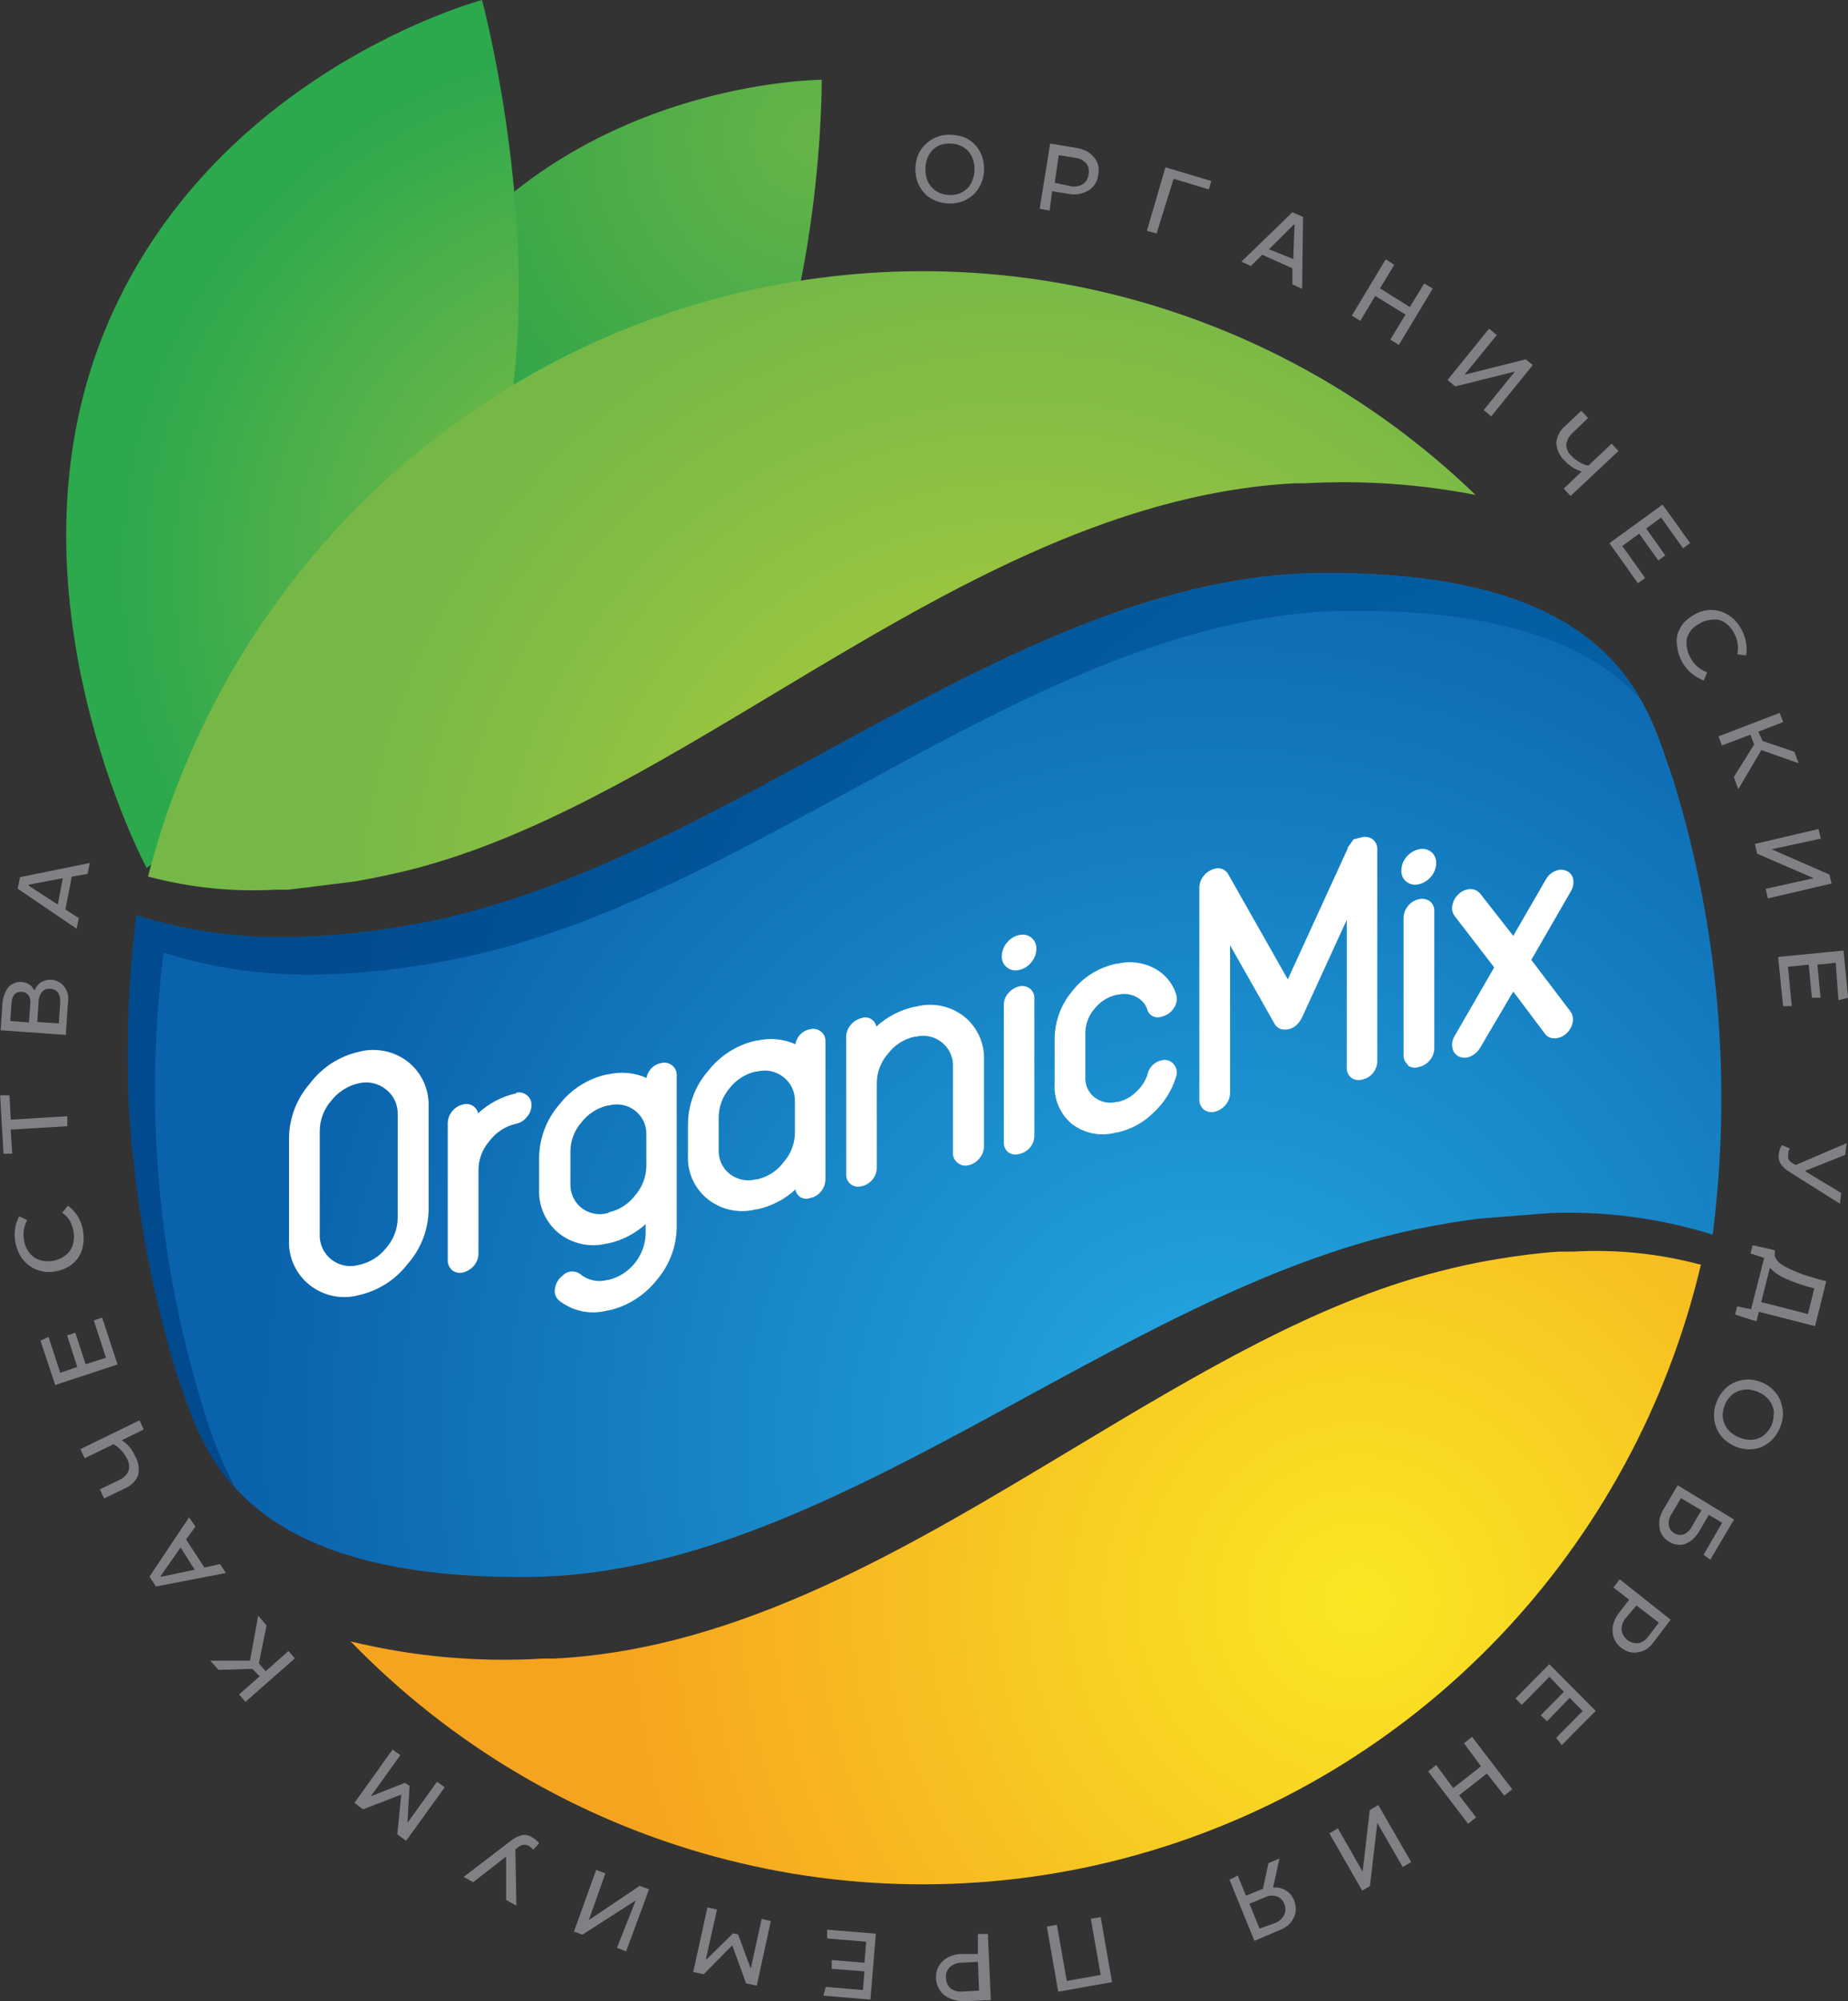 <?xml version="1.0" encoding="UTF-8"?> <svg xmlns="http://www.w3.org/2000/svg" width="109" height="118" viewBox="0 0 109 118" fill="none"><rect x="0" y="0" width="109" height="118" fill="#333333" stroke="none"/> <g clip-path="url(#clip0_3296_5087)"> <path d="M20.816 43.178C20.816 43.178 17.029 27.662 25.6 16.187C34.17 4.713 48.467 4.705 48.467 4.705C48.467 4.705 48.576 17.974 43.623 27.344C38.669 36.714 20.816 43.178 20.816 43.178Z" fill="url(#paint0_radial_3296_5087)"></path> <path d="M8.648 51.174C8.648 51.174 -0.084 34.9 6.146 19.581C12.374 4.261 28.431 0 28.431 0C28.431 0 32.435 14.801 29.557 26.737C26.679 38.674 8.648 51.174 8.648 51.174Z" fill="url(#paint1_radial_3296_5087)"></path> <path d="M100.257 74.555C97.82 73.907 95.296 73.651 92.779 73.798H91.938C90.756 73.877 89.507 74.04 88.223 74.252C86.94 74.464 85.923 74.695 84.79 74.99C77.66 76.807 70.692 80.966 63.345 85.379C53.694 91.176 43.701 97.235 32.688 97.792H32.057C28.237 98.025 24.404 97.684 20.684 96.781C26.583 102.867 33.993 107.246 42.141 109.462C50.29 111.678 58.878 111.649 67.011 109.379C75.145 107.11 82.526 102.681 88.386 96.556C94.246 90.431 98.37 82.834 100.328 74.555H100.257Z" fill="url(#paint2_radial_3296_5087)"></path> <path d="M8.8 51.7C11.235 52.343 13.754 52.598 16.267 52.457H17.018L20.931 51.973C22.057 51.772 23.183 51.538 24.275 51.265C31.423 49.437 38.361 45.278 45.712 40.865C55.367 35.068 65.356 29.081 76.381 28.494H77.022C80.375 28.308 83.737 28.54 87.034 29.183C81.085 23.447 73.753 19.38 65.764 17.385C57.775 15.39 49.408 15.537 41.493 17.812C33.578 20.086 26.391 24.408 20.644 30.35C14.897 36.291 10.791 43.645 8.732 51.681L8.8 51.7Z" fill="url(#paint3_radial_3296_5087)"></path> <path d="M91.367 71.527C94.633 71.393 97.897 71.823 101.019 72.798C102.173 63.766 101.37 54.588 98.666 45.898C97.195 41.8 95.664 33.61 77.821 33.788C59.978 33.966 43.329 50.55 25.618 54.273C24.286 54.55 23.021 54.762 21.835 54.909C20.46 55.091 19.076 55.202 17.689 55.242C14.427 55.376 11.167 54.946 8.049 53.971C7.583 57.771 7.442 61.605 7.629 65.43C7.959 70.667 8.885 75.848 10.39 80.871C11.873 84.969 13.392 93.151 31.235 92.981C49.078 92.811 65.739 76.22 83.45 72.492C84.771 72.219 86.02 72.007 87.202 71.856L91.367 71.527Z" fill="url(#paint4_radial_3296_5087)"></path> <path d="M12.003 83.081C9.299 74.389 8.497 65.208 9.651 56.173C12.772 57.148 16.036 57.578 19.302 57.445C20.683 57.407 22.06 57.296 23.429 57.112C24.634 56.96 25.884 56.76 27.216 56.476C44.916 52.79 61.528 36.21 79.419 36.017C89.25 35.919 94.114 38.341 96.759 41.228C94.635 37.493 90.091 33.659 77.806 33.807C59.914 33.989 43.313 50.549 25.602 54.273C24.27 54.55 23.005 54.761 21.82 54.909C20.444 55.091 19.06 55.202 17.673 55.242C14.412 55.376 11.151 54.946 8.033 53.971C7.567 57.771 7.426 61.605 7.613 65.43C7.943 70.667 8.87 75.848 10.375 80.871C11.046 82.718 11.718 85.393 13.88 87.758C13.108 86.263 12.479 84.697 12.003 83.081Z" fill="url(#paint5_radial_3296_5087)"></path> <path d="M18.26 75.762C17.863 75.449 17.547 75.046 17.336 74.585C17.125 74.124 17.026 73.62 17.048 73.112V67.057C17.071 65.896 17.5 64.781 18.26 63.909C18.974 62.95 20.004 62.279 21.164 62.016C21.661 61.884 22.181 61.869 22.685 61.972C23.189 62.075 23.662 62.293 24.069 62.611C24.463 62.925 24.778 63.328 24.989 63.789C25.2 64.249 25.3 64.753 25.281 65.26V71.315C25.269 72.487 24.839 73.616 24.069 74.494C23.349 75.443 22.321 76.105 21.164 76.363C20.667 76.499 20.145 76.515 19.641 76.41C19.137 76.306 18.664 76.084 18.26 75.762ZM19.532 64.908C19.103 65.398 18.865 66.029 18.86 66.683V72.738C18.843 73.026 18.896 73.314 19.013 73.578C19.13 73.841 19.308 74.072 19.532 74.252C19.757 74.432 20.021 74.556 20.303 74.614C20.585 74.672 20.876 74.662 21.153 74.585C21.798 74.452 22.376 74.094 22.785 73.574C23.215 73.084 23.454 72.454 23.457 71.799V65.744C23.472 65.459 23.418 65.174 23.301 64.914C23.184 64.654 23.008 64.426 22.785 64.249C22.562 64.065 22.3 63.934 22.019 63.869C21.737 63.803 21.445 63.804 21.164 63.871C20.516 64.013 19.939 64.38 19.532 64.908Z" fill="white"></path> <path d="M30.442 64.431C30.552 64.404 30.666 64.403 30.776 64.428C30.886 64.453 30.989 64.503 31.076 64.575C31.165 64.643 31.237 64.731 31.284 64.833C31.331 64.934 31.352 65.046 31.347 65.158C31.347 65.417 31.25 65.667 31.076 65.858C30.919 66.063 30.694 66.206 30.442 66.259C29.817 66.398 29.261 66.756 28.874 67.27C28.466 67.733 28.235 68.327 28.221 68.946V73.915C28.216 74.173 28.125 74.421 27.962 74.619C27.795 74.818 27.571 74.959 27.32 75.024C27.21 75.054 27.093 75.058 26.981 75.036C26.868 75.014 26.762 74.966 26.671 74.896C26.586 74.822 26.518 74.73 26.473 74.627C26.427 74.523 26.405 74.411 26.409 74.298V66.229C26.413 65.97 26.506 65.72 26.671 65.521C26.836 65.317 27.065 65.174 27.32 65.117C27.413 65.091 27.509 65.085 27.604 65.097C27.698 65.11 27.79 65.142 27.872 65.191C27.954 65.24 28.026 65.305 28.082 65.383C28.139 65.46 28.18 65.549 28.202 65.642C28.828 65.056 29.599 64.651 30.435 64.469L30.442 64.431Z" fill="white"></path> <path d="M39.914 72.348C39.902 73.497 39.484 74.604 38.736 75.47C38.02 76.38 37.016 77.014 35.892 77.268H35.832C35.348 77.399 34.841 77.416 34.35 77.318C33.858 77.219 33.396 77.008 32.999 76.7C32.891 76.617 32.809 76.504 32.762 76.376C32.716 76.247 32.707 76.107 32.736 75.974C32.756 75.824 32.806 75.68 32.882 75.55C32.958 75.42 33.059 75.307 33.179 75.217C33.314 75.073 33.498 74.985 33.695 74.97C33.891 74.955 34.086 75.015 34.241 75.137C34.459 75.313 34.714 75.435 34.987 75.493C35.261 75.551 35.544 75.543 35.813 75.47H35.873C36.484 75.325 37.031 74.982 37.43 74.493C37.83 74.004 38.059 73.397 38.083 72.764V72.178C37.457 72.739 36.699 73.13 35.881 73.313H35.821C35.334 73.441 34.824 73.455 34.331 73.353C33.838 73.251 33.374 73.037 32.976 72.727C32.589 72.415 32.281 72.016 32.076 71.561C31.872 71.107 31.776 70.61 31.798 70.111V68.253C31.812 67.108 32.23 66.005 32.976 65.142C33.684 64.223 34.691 63.586 35.821 63.345H35.881C36.634 63.166 37.425 63.24 38.132 63.557C38.169 63.337 38.272 63.135 38.428 62.977C38.584 62.82 38.785 62.716 39.003 62.679C39.113 62.649 39.229 62.646 39.34 62.671C39.452 62.695 39.556 62.746 39.644 62.819C39.734 62.886 39.805 62.975 39.852 63.078C39.899 63.18 39.921 63.293 39.914 63.405V72.371V72.348ZM35.911 71.481C36.532 71.339 37.084 70.982 37.472 70.471C37.883 69.994 38.114 69.385 38.124 68.753V66.925C38.136 66.651 38.083 66.379 37.97 66.13C37.856 65.881 37.685 65.663 37.472 65.494C37.254 65.323 36.999 65.206 36.728 65.151C36.457 65.097 36.177 65.107 35.911 65.18H35.854C35.229 65.32 34.672 65.678 34.282 66.191C33.873 66.664 33.647 67.27 33.644 67.897V69.763C33.63 70.038 33.681 70.312 33.792 70.563C33.903 70.814 34.071 71.035 34.282 71.209C34.502 71.381 34.758 71.499 35.031 71.554C35.304 71.609 35.586 71.6 35.854 71.527L35.911 71.481Z" fill="white"></path> <path d="M47.786 60.683C47.895 60.657 48.007 60.655 48.117 60.678C48.225 60.701 48.328 60.748 48.417 60.816C48.505 60.885 48.576 60.974 48.623 61.076C48.67 61.178 48.692 61.29 48.687 61.403V69.539C48.683 69.803 48.587 70.058 48.417 70.258C48.258 70.456 48.035 70.59 47.786 70.637C47.629 70.7 47.452 70.698 47.296 70.63C47.14 70.563 47.017 70.436 46.953 70.277C46.934 70.231 46.921 70.183 46.916 70.133C46.281 70.717 45.504 71.121 44.664 71.303H44.593C44.108 71.43 43.6 71.443 43.109 71.341C42.618 71.24 42.157 71.026 41.76 70.716C41.37 70.41 41.059 70.013 40.853 69.56C40.648 69.107 40.553 68.61 40.578 68.112V66.266C40.59 65.119 41.009 64.015 41.76 63.155C42.467 62.24 43.47 61.604 44.593 61.357H44.664C45.418 61.178 46.208 61.253 46.916 61.569C46.951 61.348 47.053 61.144 47.21 60.985C47.366 60.826 47.568 60.72 47.786 60.683ZM46.886 64.907C46.889 64.632 46.828 64.361 46.708 64.115C46.587 63.869 46.41 63.655 46.192 63.492C45.974 63.324 45.721 63.208 45.453 63.155C45.184 63.101 44.907 63.11 44.642 63.181H44.571C43.95 63.323 43.398 63.679 43.01 64.188C42.605 64.671 42.386 65.285 42.391 65.917V67.772C42.376 68.048 42.427 68.323 42.54 68.575C42.653 68.826 42.824 69.047 43.04 69.217C43.258 69.388 43.513 69.505 43.784 69.559C44.054 69.614 44.334 69.604 44.601 69.532H44.672C45.291 69.391 45.841 69.033 46.222 68.521C46.642 68.049 46.878 67.438 46.886 66.803V64.907Z" fill="white"></path> <path d="M54.024 59.352C54.509 59.223 55.016 59.207 55.507 59.307C55.998 59.407 56.46 59.619 56.857 59.927C57.247 60.236 57.558 60.635 57.763 61.09C57.969 61.545 58.063 62.043 58.039 62.542V67.591C58.035 67.852 57.94 68.102 57.769 68.299C57.608 68.504 57.381 68.647 57.128 68.704C57.02 68.733 56.906 68.736 56.797 68.713C56.687 68.69 56.585 68.641 56.497 68.571C56.398 68.5 56.319 68.404 56.268 68.292C56.217 68.181 56.197 68.058 56.208 67.935V62.887C56.22 62.611 56.166 62.337 56.05 62.088C55.934 61.838 55.761 61.62 55.544 61.452C55.328 61.282 55.075 61.164 54.807 61.108C54.538 61.052 54.26 61.06 53.994 61.131H53.923C53.301 61.269 52.749 61.628 52.366 62.141C51.952 62.615 51.721 63.224 51.717 63.855V68.844C51.712 69.106 51.62 69.36 51.454 69.562C51.289 69.758 51.062 69.892 50.812 69.941C50.704 69.972 50.59 69.978 50.479 69.957C50.368 69.936 50.264 69.889 50.174 69.82C50.086 69.749 50.016 69.658 49.97 69.553C49.924 69.449 49.904 69.336 49.912 69.222V61.131C49.914 60.874 50.007 60.627 50.174 60.434C50.337 60.232 50.561 60.09 50.812 60.029C50.974 59.968 51.152 59.973 51.31 60.044C51.467 60.115 51.591 60.246 51.653 60.408C51.667 60.447 51.679 60.488 51.687 60.529C52.324 59.949 53.1 59.546 53.938 59.36L54.024 59.352Z" fill="white"></path> <path d="M60.83 56.736C60.65 56.968 60.395 57.129 60.109 57.191C59.986 57.224 59.856 57.228 59.731 57.202C59.606 57.175 59.489 57.12 59.389 57.039C59.291 56.962 59.212 56.862 59.16 56.749C59.108 56.635 59.083 56.51 59.089 56.385C59.092 56.091 59.198 55.808 59.389 55.586C59.57 55.355 59.824 55.195 60.109 55.132C60.233 55.098 60.362 55.094 60.487 55.121C60.613 55.147 60.73 55.203 60.83 55.283C60.928 55.363 61.006 55.465 61.058 55.58C61.11 55.696 61.135 55.822 61.13 55.949C61.125 56.239 61.019 56.518 60.83 56.736ZM59.468 67.935C59.381 67.864 59.312 67.773 59.267 67.669C59.222 67.566 59.202 67.453 59.209 67.341V59.261C59.205 59.004 59.298 58.755 59.468 58.564C59.634 58.364 59.858 58.223 60.109 58.159C60.219 58.131 60.334 58.128 60.445 58.151C60.556 58.174 60.661 58.222 60.751 58.292C60.838 58.361 60.907 58.451 60.952 58.553C60.997 58.655 61.017 58.767 61.01 58.879V66.955C61.011 67.214 60.919 67.466 60.751 67.662C60.586 67.858 60.359 67.992 60.109 68.041C60.002 68.076 59.887 68.085 59.776 68.067C59.664 68.048 59.558 68.003 59.468 67.935Z" fill="white"></path> <path d="M68.5 62.523C68.63 62.484 68.769 62.485 68.899 62.524C69.029 62.564 69.144 62.641 69.231 62.747C69.321 62.852 69.38 62.98 69.403 63.117C69.425 63.254 69.41 63.394 69.359 63.523C69.105 64.32 68.65 65.037 68.038 65.604C67.447 66.189 66.705 66.595 65.895 66.773H65.835C65.388 66.898 64.918 66.917 64.462 66.828C64.006 66.738 63.577 66.544 63.209 66.259C62.87 65.972 62.603 65.609 62.429 65.198C62.255 64.788 62.179 64.343 62.207 63.897V61.309C62.198 60.276 62.553 59.274 63.209 58.482C63.859 57.63 64.791 57.042 65.835 56.824H65.895C66.615 56.645 67.375 56.73 68.038 57.066C68.659 57.376 69.134 57.92 69.359 58.58C69.407 58.718 69.422 58.866 69.403 59.011C69.384 59.157 69.332 59.295 69.25 59.416C69.169 59.549 69.063 59.664 68.937 59.754C68.811 59.844 68.669 59.908 68.519 59.943C68.439 59.974 68.354 59.988 68.268 59.986C68.183 59.984 68.098 59.965 68.02 59.929C67.942 59.894 67.872 59.844 67.813 59.781C67.754 59.718 67.708 59.645 67.678 59.564V59.53C67.621 59.365 67.532 59.214 67.417 59.084C67.302 58.954 67.162 58.848 67.006 58.773C66.672 58.603 66.288 58.56 65.926 58.652H65.865C65.349 58.769 64.887 59.06 64.556 59.477C64.211 59.874 64.019 60.383 64.016 60.911V63.496C64.003 63.726 64.045 63.955 64.139 64.165C64.233 64.374 64.376 64.558 64.556 64.7C64.74 64.842 64.953 64.94 65.18 64.988C65.406 65.035 65.641 65.029 65.865 64.972H65.926C66.334 64.885 66.709 64.681 67.006 64.385C67.313 64.113 67.544 63.765 67.678 63.375C67.716 63.167 67.814 62.975 67.96 62.823C68.107 62.672 68.294 62.567 68.5 62.523Z" fill="white"></path> <path d="M80.325 49.368C80.435 49.338 80.552 49.334 80.664 49.356C80.776 49.378 80.882 49.426 80.974 49.496C81.061 49.568 81.13 49.66 81.176 49.764C81.221 49.868 81.242 49.981 81.236 50.094V62.564C81.233 62.826 81.141 63.079 80.974 63.279C80.807 63.477 80.578 63.61 80.325 63.658C80.217 63.688 80.105 63.692 79.995 63.671C79.886 63.65 79.783 63.604 79.694 63.537C79.607 63.466 79.538 63.375 79.493 63.271C79.448 63.168 79.428 63.055 79.435 62.943V54.238L76.782 60.025C76.752 60.081 76.718 60.136 76.681 60.188C76.609 60.309 76.513 60.414 76.4 60.498C76.2 60.653 75.949 60.726 75.698 60.702C75.591 60.695 75.487 60.66 75.397 60.602C75.306 60.544 75.232 60.464 75.18 60.369L72.553 55.733V64.438C72.549 64.697 72.456 64.947 72.291 65.145C72.125 65.345 71.9 65.487 71.649 65.55C71.538 65.578 71.422 65.581 71.31 65.558C71.197 65.535 71.092 65.487 71 65.418C70.914 65.345 70.847 65.254 70.802 65.151C70.757 65.048 70.736 64.936 70.741 64.823V52.335C70.742 52.079 70.834 51.832 71 51.638C71.164 51.431 71.393 51.284 71.649 51.222C71.794 51.178 71.951 51.184 72.092 51.239C72.234 51.293 72.354 51.394 72.433 51.525L75.957 57.746L79.499 50.011V49.954L79.57 49.864L79.841 49.485L80.325 49.368Z" fill="white"></path> <path d="M84.41 51.681C84.229 51.908 83.978 52.067 83.697 52.135C83.569 52.17 83.434 52.175 83.304 52.148C83.174 52.122 83.052 52.066 82.947 51.983C82.85 51.905 82.773 51.804 82.722 51.69C82.672 51.575 82.65 51.45 82.658 51.325C82.658 51.036 82.76 50.757 82.947 50.538C83.137 50.301 83.402 50.137 83.697 50.072C83.82 50.043 83.947 50.041 84.071 50.067C84.194 50.093 84.31 50.147 84.41 50.224C84.508 50.303 84.587 50.405 84.639 50.521C84.691 50.636 84.715 50.763 84.71 50.89C84.707 51.181 84.601 51.462 84.41 51.681ZM83.048 62.784C82.961 62.713 82.892 62.622 82.847 62.519C82.801 62.416 82.78 62.303 82.785 62.19V54.118C82.79 53.861 82.883 53.613 83.048 53.418C83.21 53.21 83.44 53.067 83.697 53.017C83.806 52.989 83.921 52.985 84.031 53.006C84.142 53.027 84.247 53.072 84.339 53.138C84.424 53.208 84.492 53.297 84.537 53.398C84.582 53.499 84.603 53.61 84.598 53.721V61.8C84.596 62.059 84.504 62.31 84.339 62.508C84.175 62.71 83.95 62.852 83.697 62.909C83.59 62.946 83.476 62.958 83.364 62.945C83.251 62.931 83.143 62.892 83.048 62.83V62.784Z" fill="white"></path> <path d="M92.621 59.624C92.689 59.718 92.736 59.825 92.76 59.938C92.784 60.052 92.784 60.169 92.76 60.282C92.711 60.537 92.579 60.768 92.385 60.937C92.201 61.115 91.957 61.217 91.702 61.221C91.593 61.228 91.484 61.208 91.384 61.163C91.284 61.117 91.198 61.047 91.131 60.96L89.255 58.462L87.304 61.777C87.168 62.006 86.965 62.186 86.722 62.292C86.615 62.341 86.5 62.366 86.383 62.366C86.266 62.366 86.15 62.341 86.043 62.292C85.946 62.245 85.862 62.176 85.797 62.09C85.731 62.003 85.687 61.903 85.668 61.796C85.642 61.674 85.64 61.548 85.663 61.425C85.685 61.303 85.732 61.186 85.799 61.081L88.133 57.039L85.799 54.012C85.73 53.921 85.683 53.815 85.66 53.703C85.637 53.591 85.64 53.475 85.668 53.364C85.715 53.109 85.847 52.878 86.043 52.71C86.226 52.532 86.468 52.431 86.722 52.426C86.833 52.421 86.943 52.442 87.044 52.487C87.145 52.532 87.234 52.601 87.304 52.687L89.255 55.181L91.169 51.87C91.293 51.636 91.495 51.454 91.739 51.355C91.846 51.306 91.962 51.281 92.079 51.281C92.196 51.281 92.312 51.306 92.418 51.355C92.516 51.401 92.601 51.47 92.666 51.556C92.732 51.643 92.775 51.744 92.794 51.851C92.832 52.096 92.781 52.347 92.651 52.558L90.321 56.596L92.621 59.624Z" fill="white"></path> <path d="M56.936 8.119C57.171 8.232 57.383 8.39 57.559 8.584C57.722 8.778 57.849 9 57.934 9.239C58.017 9.503 58.054 9.78 58.043 10.056C58.03 10.325 57.969 10.589 57.863 10.836C57.755 11.073 57.607 11.288 57.424 11.472C57.229 11.645 57.005 11.782 56.763 11.877C56.222 12.064 55.632 12.038 55.109 11.805C54.867 11.698 54.652 11.539 54.478 11.339C54.314 11.146 54.187 10.924 54.103 10.685C54.02 10.427 53.983 10.157 53.994 9.886C54.001 9.61 54.062 9.339 54.174 9.088C54.28 8.853 54.433 8.644 54.625 8.474C54.812 8.297 55.033 8.16 55.274 8.069C55.544 7.969 55.831 7.928 56.118 7.948C56.398 7.957 56.675 8.014 56.936 8.119ZM55.476 8.543C55.299 8.609 55.138 8.712 55.004 8.845C54.879 8.983 54.778 9.14 54.703 9.311C54.632 9.501 54.591 9.702 54.583 9.905C54.577 10.111 54.601 10.316 54.655 10.514C54.711 10.696 54.803 10.864 54.925 11.008C55.048 11.153 55.198 11.271 55.367 11.354C55.556 11.441 55.76 11.49 55.968 11.498C56.175 11.509 56.383 11.481 56.58 11.415C56.755 11.347 56.916 11.244 57.052 11.112C57.184 10.977 57.286 10.816 57.353 10.639C57.429 10.449 57.472 10.246 57.48 10.041C57.487 9.834 57.461 9.627 57.401 9.428C57.343 9.253 57.255 9.089 57.142 8.944C57.008 8.797 56.846 8.679 56.665 8.597C56.485 8.515 56.29 8.471 56.092 8.467C55.884 8.453 55.675 8.479 55.476 8.543Z" fill="#808184"></path> <path d="M64.137 8.936C64.292 9.03 64.43 9.151 64.546 9.292C64.654 9.427 64.732 9.585 64.775 9.753C64.816 9.94 64.816 10.134 64.775 10.321C64.752 10.516 64.684 10.703 64.576 10.866C64.474 11.023 64.336 11.153 64.174 11.245C64.013 11.335 63.838 11.399 63.656 11.434C63.458 11.472 63.254 11.472 63.056 11.434L62.054 11.275L61.911 12.41L61.322 12.312L61.941 8.463L63.566 8.735C63.765 8.774 63.957 8.842 64.137 8.936ZM63.135 10.976C63.38 11.031 63.637 10.992 63.855 10.866C63.952 10.802 64.033 10.717 64.094 10.618C64.154 10.518 64.192 10.407 64.204 10.291C64.229 10.18 64.23 10.065 64.208 9.954C64.186 9.842 64.141 9.737 64.076 9.644C63.915 9.458 63.69 9.339 63.446 9.311L62.444 9.148L62.212 10.775L63.135 10.976Z" fill="#808184"></path> <path d="M71.303 11.167L69.221 10.543L68.219 13.771L67.648 13.612L68.74 9.865L71.442 10.671L71.303 11.167Z" fill="#808184"></path> <path d="M76.801 17.03L76.23 16.769V15.819L74.448 15.021L73.776 15.687L73.225 15.426L76.227 12.516L76.857 12.792L76.801 17.03ZM76.279 15.274L76.358 13.254H76.298L74.849 14.699L76.279 15.274Z" fill="#808184"></path> <path d="M81.397 17.003L83.157 18.105L84.008 16.712L84.507 17.015L82.507 20.338L82.005 20.023L82.905 18.547L81.115 17.45L80.233 18.922L79.734 18.608L81.734 15.289L82.237 15.611L81.397 17.003Z" fill="#808184"></path> <path d="M86.381 22.094L89.994 21.186L90.407 21.526L87.953 24.554L87.514 24.176L89.356 21.905L85.833 22.783L85.379 22.404L87.833 19.377L88.283 19.755L86.381 22.094Z" fill="#808184"></path> <path d="M92.759 25.526C92.56 25.697 92.427 25.933 92.384 26.192C92.382 26.32 92.406 26.447 92.457 26.563C92.507 26.68 92.582 26.785 92.677 26.87C92.816 27.02 92.978 27.148 93.157 27.248C93.319 27.35 93.499 27.419 93.686 27.453L95.059 26.158L95.461 26.594L92.635 29.243L92.234 28.808L93.296 27.797C93.104 27.746 92.921 27.665 92.755 27.555C92.567 27.433 92.396 27.287 92.245 27.12C91.974 26.852 91.813 26.491 91.795 26.109C91.814 25.913 91.871 25.724 91.964 25.55C92.057 25.378 92.183 25.225 92.335 25.102L93.266 24.221L93.667 24.645L92.759 25.526Z" fill="#808184"></path> <path d="M99.269 32.324L97.978 30.515L97.097 31.162L98.222 32.747L97.813 33.05L96.688 31.465L95.686 32.191L97.037 34.083L96.609 34.386L94.928 32.025L98.061 29.754L99.693 32.025L99.269 32.324Z" fill="#808184"></path> <path d="M102.271 37.311C102.174 37.13 102.047 36.966 101.896 36.827C101.755 36.699 101.587 36.605 101.404 36.554C101.222 36.516 101.035 36.516 100.853 36.554C100.645 36.579 100.444 36.647 100.264 36.755C100.076 36.851 99.906 36.979 99.761 37.133C99.645 37.281 99.557 37.449 99.502 37.629C99.465 37.812 99.465 38.002 99.502 38.185C99.528 38.384 99.593 38.576 99.693 38.749C99.793 38.956 99.933 39.142 100.105 39.294C100.276 39.447 100.475 39.564 100.691 39.639L100.493 40.123C100.084 39.972 99.723 39.712 99.448 39.371C99.173 39.03 98.995 38.62 98.932 38.185C98.88 37.936 98.88 37.678 98.932 37.428C99.006 37.184 99.124 36.956 99.281 36.755C99.474 36.543 99.701 36.366 99.952 36.229C100.189 36.092 100.451 36.006 100.722 35.975C100.974 35.945 101.23 35.97 101.472 36.047C101.729 36.123 101.968 36.252 102.174 36.425C102.403 36.622 102.59 36.863 102.725 37.133C102.855 37.368 102.942 37.625 102.984 37.89C103.031 38.14 103.031 38.397 102.984 38.647L102.474 38.579C102.559 38.145 102.487 37.696 102.271 37.311Z" fill="#808184"></path> <path d="M103.712 43.144L103.964 43.689L105.84 44.325L106.088 45.002L103.885 44.226L102.534 46.527L102.264 45.82L103.465 43.893L103.247 43.318L101.562 43.954L101.363 43.416L104.969 42.035L105.179 42.569L103.712 43.144Z" fill="#808184"></path> <path d="M104.493 50.073L107.908 51.568L108.028 52.094L104.275 52.972L104.144 52.408L106.977 51.78L103.641 50.334L103.51 49.759L107.262 48.881L107.394 49.445L104.493 50.073Z" fill="#808184"></path> <path d="M108.436 58.97L108.275 56.768L107.194 56.877L107.382 58.827H106.871L106.684 56.877L105.461 56.999L105.682 59.322H105.172L104.879 56.423L108.736 56.045L109.007 58.834L108.436 58.97Z" fill="#808184"></path> <path d="M106.505 69.018V69.079L108.599 70.339L108.527 70.975L105.525 69.083C105.326 68.966 105.155 68.807 105.023 68.617C104.927 68.457 104.889 68.269 104.914 68.084C104.93 67.883 104.992 67.689 105.094 67.516L105.555 67.709C105.554 67.771 105.528 67.829 105.484 67.872C105.48 67.928 105.48 67.985 105.484 68.042C105.462 68.138 105.462 68.238 105.484 68.334C105.532 68.433 105.609 68.515 105.705 68.568L105.916 68.689L108.918 67.406L108.839 68.091L106.505 69.018Z" fill="#808184"></path> <path d="M103.743 77.346L103.601 77.903L103.342 77.831L102.34 77.509L102.46 77.025L103.282 77.195L104.055 74.167L103.252 73.906L103.372 73.422L104.434 73.653L104.685 73.725V73.876C104.671 73.931 104.668 73.988 104.679 74.044C104.689 74.099 104.712 74.152 104.745 74.198C104.817 74.34 104.928 74.46 105.064 74.542C105.207 74.64 105.357 74.725 105.514 74.796C105.694 74.886 105.878 74.966 106.066 75.038C106.265 75.122 106.469 75.193 106.678 75.25L107.316 75.443L107.717 75.541L107.057 78.19L103.743 77.346ZM105.334 75.397C104.979 75.25 104.658 75.03 104.392 74.75L103.882 76.771L106.636 77.479L107.012 75.965C106.437 75.827 105.875 75.637 105.334 75.397Z" fill="#808184"></path> <path d="M104.524 84.89C104.34 85.075 104.122 85.223 103.882 85.325C103.643 85.416 103.388 85.46 103.132 85.454C102.86 85.447 102.591 85.389 102.34 85.283C102.096 85.178 101.873 85.031 101.68 84.848C101.493 84.666 101.345 84.448 101.245 84.206C101.145 83.965 101.095 83.706 101.098 83.444C101.093 83.16 101.151 82.878 101.267 82.619C101.372 82.354 101.529 82.113 101.728 81.911C101.911 81.719 102.134 81.57 102.381 81.476C102.62 81.381 102.875 81.333 103.132 81.336C103.4 81.343 103.665 81.401 103.912 81.506C104.164 81.608 104.392 81.76 104.584 81.953C104.772 82.131 104.919 82.348 105.015 82.589C105.105 82.831 105.155 83.087 105.166 83.346C105.163 83.631 105.104 83.912 104.993 84.174C104.883 84.441 104.724 84.683 104.524 84.89ZM104.633 83.376C104.636 83.187 104.595 83 104.513 82.831C104.439 82.662 104.33 82.511 104.194 82.388C104.041 82.252 103.867 82.142 103.68 82.063C103.491 81.988 103.292 81.941 103.09 81.923C102.906 81.921 102.723 81.951 102.55 82.013C102.376 82.077 102.216 82.176 102.081 82.305C101.937 82.454 101.822 82.629 101.74 82.82C101.661 83.012 101.616 83.217 101.608 83.425C101.609 83.616 101.65 83.804 101.728 83.978C101.805 84.152 101.918 84.308 102.059 84.436C102.211 84.567 102.383 84.673 102.569 84.75C102.759 84.834 102.962 84.881 103.169 84.89C103.353 84.901 103.537 84.874 103.71 84.81C103.881 84.74 104.038 84.637 104.171 84.507C104.314 84.353 104.429 84.175 104.513 83.981C104.585 83.784 104.619 83.575 104.614 83.365L104.633 83.376Z" fill="#808184"></path> <path d="M100.479 91.675L101.578 89.782L100.79 89.321L100.25 90.248C100.145 90.424 100.019 90.587 99.875 90.732C99.746 90.852 99.597 90.948 99.436 91.016C99.282 91.076 99.115 91.097 98.952 91.077C98.774 91.061 98.603 91.002 98.453 90.906C98.302 90.821 98.173 90.703 98.075 90.561C97.976 90.419 97.91 90.256 97.882 90.085C97.86 89.912 97.86 89.736 97.882 89.563C97.932 89.367 98.009 89.18 98.111 89.007L98.952 87.572L102.276 89.593L100.88 91.962L100.479 91.675ZM98.603 89.26C98.53 89.358 98.478 89.469 98.449 89.587C98.42 89.706 98.415 89.829 98.434 89.949C98.45 90.041 98.485 90.128 98.539 90.205C98.592 90.281 98.661 90.345 98.741 90.392C98.824 90.446 98.917 90.481 99.014 90.495C99.111 90.509 99.21 90.501 99.304 90.471C99.518 90.377 99.692 90.209 99.796 89.998L100.355 89.048L99.143 88.333L98.603 89.26Z" fill="#808184"></path> <path d="M97.147 97.22C96.995 97.32 96.823 97.384 96.644 97.409C96.472 97.45 96.293 97.45 96.122 97.409C95.942 97.358 95.772 97.273 95.623 97.159C95.473 97.045 95.35 96.899 95.261 96.732C95.173 96.564 95.122 96.38 95.113 96.19C95.105 96.002 95.132 95.813 95.192 95.634C95.262 95.445 95.361 95.267 95.484 95.108L96.092 94.321L95.162 93.594L95.537 93.121L98.539 95.501L97.54 96.815C97.427 96.966 97.294 97.102 97.147 97.22ZM95.893 95.399C95.728 95.59 95.638 95.835 95.642 96.088C95.672 96.327 95.794 96.544 95.981 96.693C96.169 96.841 96.407 96.91 96.644 96.883C96.882 96.831 97.091 96.687 97.225 96.482L97.844 95.672L96.524 94.661L95.893 95.399Z" fill="#808184"></path> <path d="M91.788 102.462L93.349 100.884L92.58 100.108L91.248 101.489L90.873 101.137L92.242 99.752L91.39 98.867L89.758 100.52L89.383 100.142L91.383 98.121L94.118 100.876L92.115 102.897L91.788 102.462Z" fill="#808184"></path> <path d="M87.702 104.569L86.062 105.852L87.064 107.154L86.591 107.532L84.238 104.444L84.711 104.066L85.713 105.428L87.353 104.145L86.351 102.783L86.824 102.404L89.195 105.496L88.726 105.875L87.702 104.569Z" fill="#808184"></path> <path d="M81.236 107.48L80.804 111.204L80.343 111.469L78.41 108.097L78.913 107.802L80.373 110.356L80.793 106.723L81.296 106.428L83.236 109.792L82.737 110.084L81.236 107.48Z" fill="#808184"></path> <path d="M73.004 110.587L73.491 111.771L74.493 111.366L74.816 109.853L75.465 109.58L75.09 111.294C75.351 111.264 75.614 111.322 75.839 111.459C76.064 111.596 76.237 111.804 76.332 112.051C76.396 112.219 76.43 112.397 76.43 112.577C76.433 112.749 76.392 112.919 76.309 113.069C76.234 113.229 76.129 113.372 76.002 113.493C75.849 113.621 75.677 113.723 75.491 113.796L73.99 114.436L72.519 110.829L73.004 110.587ZM75.747 112.891C75.792 112.792 75.816 112.683 75.816 112.574C75.816 112.464 75.792 112.355 75.747 112.256C75.712 112.151 75.653 112.055 75.575 111.977C75.497 111.9 75.401 111.842 75.296 111.809C75.067 111.741 74.82 111.763 74.606 111.87L73.694 112.248L74.294 113.713L75.225 113.38C75.453 113.286 75.639 113.113 75.75 112.891H75.747Z" fill="#808184"></path> <path d="M61.746 113.595L62.339 113.485L62.921 116.797L64.921 116.445L64.339 113.133L64.921 113.031L65.592 116.869L62.418 117.433L61.746 113.595Z" fill="#808184"></path> <path d="M56.137 117.867C55.963 117.814 55.801 117.725 55.664 117.606C55.527 117.494 55.417 117.351 55.345 117.189C55.262 117.019 55.214 116.834 55.206 116.644C55.199 116.448 55.232 116.252 55.304 116.069C55.37 115.898 55.477 115.746 55.615 115.626C55.75 115.495 55.911 115.394 56.088 115.331C56.277 115.26 56.476 115.22 56.677 115.21H57.679V114.029H58.268L58.441 117.927L56.786 117.999C56.563 117.995 56.343 117.95 56.137 117.867ZM56.718 115.725C56.465 115.718 56.218 115.809 56.028 115.978C55.944 116.06 55.88 116.16 55.84 116.27C55.8 116.38 55.785 116.497 55.795 116.614C55.794 116.73 55.818 116.844 55.863 116.95C55.908 117.056 55.974 117.152 56.058 117.231C56.257 117.379 56.502 117.447 56.748 117.424L57.746 117.371L57.679 115.676L56.718 115.725Z" fill="#808184"></path> <path d="M48.707 117.153L50.899 117.335L50.989 116.233L49.056 116.082V115.567L50.989 115.726L51.09 114.485L48.786 114.296V113.777L51.66 114.012L51.341 117.899L48.568 117.668L48.707 117.153Z" fill="#808184"></path> <path d="M43.191 114.696L41.51 116.403L40.887 116.274L41.727 112.467L42.29 112.588L41.637 115.506H41.697L43.239 113.992L43.532 114.052L44.283 116.07L44.924 113.144L45.465 113.265L44.635 117.08L44.005 116.94L43.191 114.696Z" fill="#808184"></path> <path d="M37.493 112.052L34.353 114.072L33.853 113.891L35.163 110.254L35.707 110.458L34.728 113.213L37.73 111.192L38.281 111.397L36.931 115.053L36.39 114.848L37.493 112.052Z" fill="#808184"></path> <path d="M29.851 109.465L27.907 110.979L27.348 110.665L30.188 108.493C30.373 108.353 30.586 108.254 30.811 108.201C30.994 108.168 31.183 108.205 31.34 108.304C31.518 108.397 31.674 108.526 31.802 108.682L31.453 109.06L31.322 108.939C31.279 108.898 31.233 108.861 31.183 108.83C31.09 108.789 30.991 108.768 30.89 108.769C30.782 108.784 30.679 108.826 30.59 108.89L30.398 109.042L30.458 112.364L29.851 112.02V109.465Z" fill="#808184"></path> <path d="M23.666 105.811L21.415 106.681L20.904 106.303L23.156 103.154L23.613 103.487L21.872 105.909L23.876 105.122L24.158 105.293L24.034 107.476L25.779 105.05L26.229 105.383L23.955 108.536L23.433 108.157L23.666 105.811Z" fill="#808184"></path> <path d="M15.318 98.836L14.886 98.397L12.886 98.458L12.402 97.913H14.748L15.228 95.264L15.72 95.839L15.269 98.072L15.667 98.537L17.018 97.345L17.393 97.78L14.477 100.342L14.102 99.907L15.318 98.836Z" fill="#808184"></path> <path d="M11.152 89.465L11.528 90.01L10.976 90.767L12.057 92.424L12.98 92.22L13.321 92.746L9.194 93.544L8.818 92.958L11.152 89.465ZM10.653 91.24L9.479 92.916V92.977L11.483 92.553L10.653 91.24Z" fill="#808184"></path> <path d="M7.016 87.273C7.253 87.17 7.448 86.989 7.568 86.758C7.608 86.638 7.623 86.509 7.611 86.382C7.599 86.255 7.56 86.131 7.496 86.021C7.404 85.834 7.286 85.661 7.147 85.506C7.014 85.368 6.862 85.248 6.697 85.15L4.994 85.979L4.742 85.445L8.228 83.746L8.48 84.284L7.178 84.919C7.342 85.026 7.494 85.154 7.628 85.298C7.766 85.475 7.883 85.668 7.977 85.873C8.171 86.204 8.233 86.598 8.149 86.974C8.076 87.157 7.966 87.322 7.825 87.46C7.685 87.597 7.518 87.704 7.335 87.773L6.146 88.348L5.887 87.814L7.016 87.273Z" fill="#808184"></path> <path d="M2.863 78.83L3.554 80.942L4.556 80.598L3.959 78.74L4.439 78.577L5.051 80.435L6.252 80.056L5.531 77.854L6.023 77.684L6.931 80.45L3.257 81.661L2.387 79.046L2.863 78.83Z" fill="#808184"></path> <path d="M1.421 73.135C1.451 73.343 1.523 73.543 1.631 73.722C1.724 73.884 1.852 74.023 2.007 74.127C2.16 74.234 2.334 74.306 2.517 74.339C2.938 74.42 3.374 74.336 3.737 74.104C3.896 74.009 4.033 73.88 4.138 73.726C4.241 73.571 4.309 73.395 4.337 73.211C4.374 73.015 4.374 72.813 4.337 72.617C4.303 72.397 4.232 72.184 4.127 71.989C4.007 71.797 3.851 71.63 3.669 71.497L4.007 71.092C4.246 71.266 4.449 71.487 4.602 71.742C4.756 71.997 4.857 72.28 4.9 72.575C4.949 72.853 4.949 73.138 4.9 73.415C4.863 73.67 4.771 73.912 4.631 74.127C4.491 74.341 4.306 74.522 4.089 74.657C3.847 74.807 3.578 74.91 3.298 74.96C3.03 75.016 2.754 75.016 2.487 74.96C2.231 74.911 1.988 74.807 1.774 74.657C1.556 74.506 1.37 74.313 1.226 74.089C0.925 73.591 0.807 73.001 0.892 72.424C0.931 72.176 1.012 71.936 1.132 71.716L1.605 71.939C1.404 72.303 1.339 72.727 1.421 73.135Z" fill="#808184"></path> <path d="M0.559 64.582L0.638 66.016L3.974 65.816V66.402L0.631 66.603L0.721 68.026H0.207L0.008 64.582H0.559Z" fill="#808184"></path> <path d="M0.289 58.576C0.341 58.427 0.423 58.289 0.529 58.171C0.624 58.074 0.741 58.001 0.87 57.959C1 57.908 1.14 57.887 1.279 57.899C1.436 57.907 1.588 57.955 1.722 58.039C1.846 58.119 1.943 58.235 2 58.372H2.052C2.123 58.181 2.255 58.018 2.427 57.91C2.608 57.808 2.813 57.758 3.02 57.767C3.17 57.774 3.316 57.815 3.448 57.888C3.582 57.951 3.697 58.049 3.782 58.171C3.888 58.301 3.963 58.454 4 58.618C4.037 58.821 4.037 59.028 4 59.231L3.88 61.021L0.037 60.745L0.146 59.14C0.158 58.945 0.206 58.754 0.289 58.576ZM1.789 59.152C1.811 58.981 1.768 58.808 1.669 58.667C1.619 58.609 1.558 58.562 1.489 58.528C1.42 58.495 1.344 58.477 1.268 58.474C0.893 58.474 0.705 58.686 0.675 59.193L0.607 60.2L1.707 60.283L1.789 59.152ZM3.549 59.152C3.576 58.938 3.534 58.722 3.429 58.535C3.375 58.463 3.306 58.405 3.225 58.364C3.145 58.325 3.057 58.304 2.968 58.304C2.88 58.291 2.791 58.3 2.707 58.33C2.623 58.359 2.548 58.409 2.487 58.474C2.352 58.643 2.278 58.854 2.277 59.072L2.199 60.253L3.471 60.344L3.549 59.152Z" fill="#808184"></path> <path d="M5.294 50.883L5.163 51.526L4.233 51.689L3.857 53.627L4.649 54.134L4.518 54.758L1.043 52.397L1.182 51.719L5.294 50.883ZM3.703 51.78L1.7 52.158V52.226L3.411 53.335L3.703 51.78Z" fill="#808184"></path> </g> <defs> <radialGradient id="paint0_radial_3296_5087" cx="0" cy="0" r="1" gradientUnits="userSpaceOnUse" gradientTransform="translate(48.005 8.1) rotate(180) scale(26.503 26.73)"> <stop stop-color="#67B447"></stop> <stop offset="1" stop-color="#2AA349"></stop> </radialGradient> <radialGradient id="paint1_radial_3296_5087" cx="0" cy="0" r="1" gradientUnits="userSpaceOnUse" gradientTransform="translate(37.763 33.667) rotate(180) scale(30.999 31.264)"> <stop stop-color="#8DBF44"></stop> <stop offset="1" stop-color="#2CA84D"></stop> </radialGradient> <radialGradient id="paint2_radial_3296_5087" cx="0" cy="0" r="1" gradientUnits="userSpaceOnUse" gradientTransform="translate(80.054 94.37) rotate(180) scale(43.802 44.176)"> <stop stop-color="#F9E824"></stop> <stop offset="1" stop-color="#F6A41F"></stop> </radialGradient> <radialGradient id="paint3_radial_3296_5087" cx="0" cy="0" r="1" gradientUnits="userSpaceOnUse" gradientTransform="translate(60.362 55.235) rotate(180) scale(40.777 41.126)"> <stop stop-color="#BCD036"></stop> <stop offset="1" stop-color="#75B848"></stop> </radialGradient> <radialGradient id="paint4_radial_3296_5087" cx="0" cy="0" r="1" gradientUnits="userSpaceOnUse" gradientTransform="translate(71.825 84.78) scale(57.389 57.88)"> <stop stop-color="#26AAE2"></stop> <stop offset="1" stop-color="#0A62AC"></stop> </radialGradient> <radialGradient id="paint5_radial_3296_5087" cx="0" cy="0" r="1" gradientUnits="userSpaceOnUse" gradientTransform="translate(97.693 79.974) scale(84.662 85.385)"> <stop stop-color="#0872B8"></stop> <stop offset="1" stop-color="#004A8D"></stop> </radialGradient> <clipPath id="clip0_3296_5087"> <rect width="109" height="118" fill="white"></rect> </clipPath> </defs> </svg> 